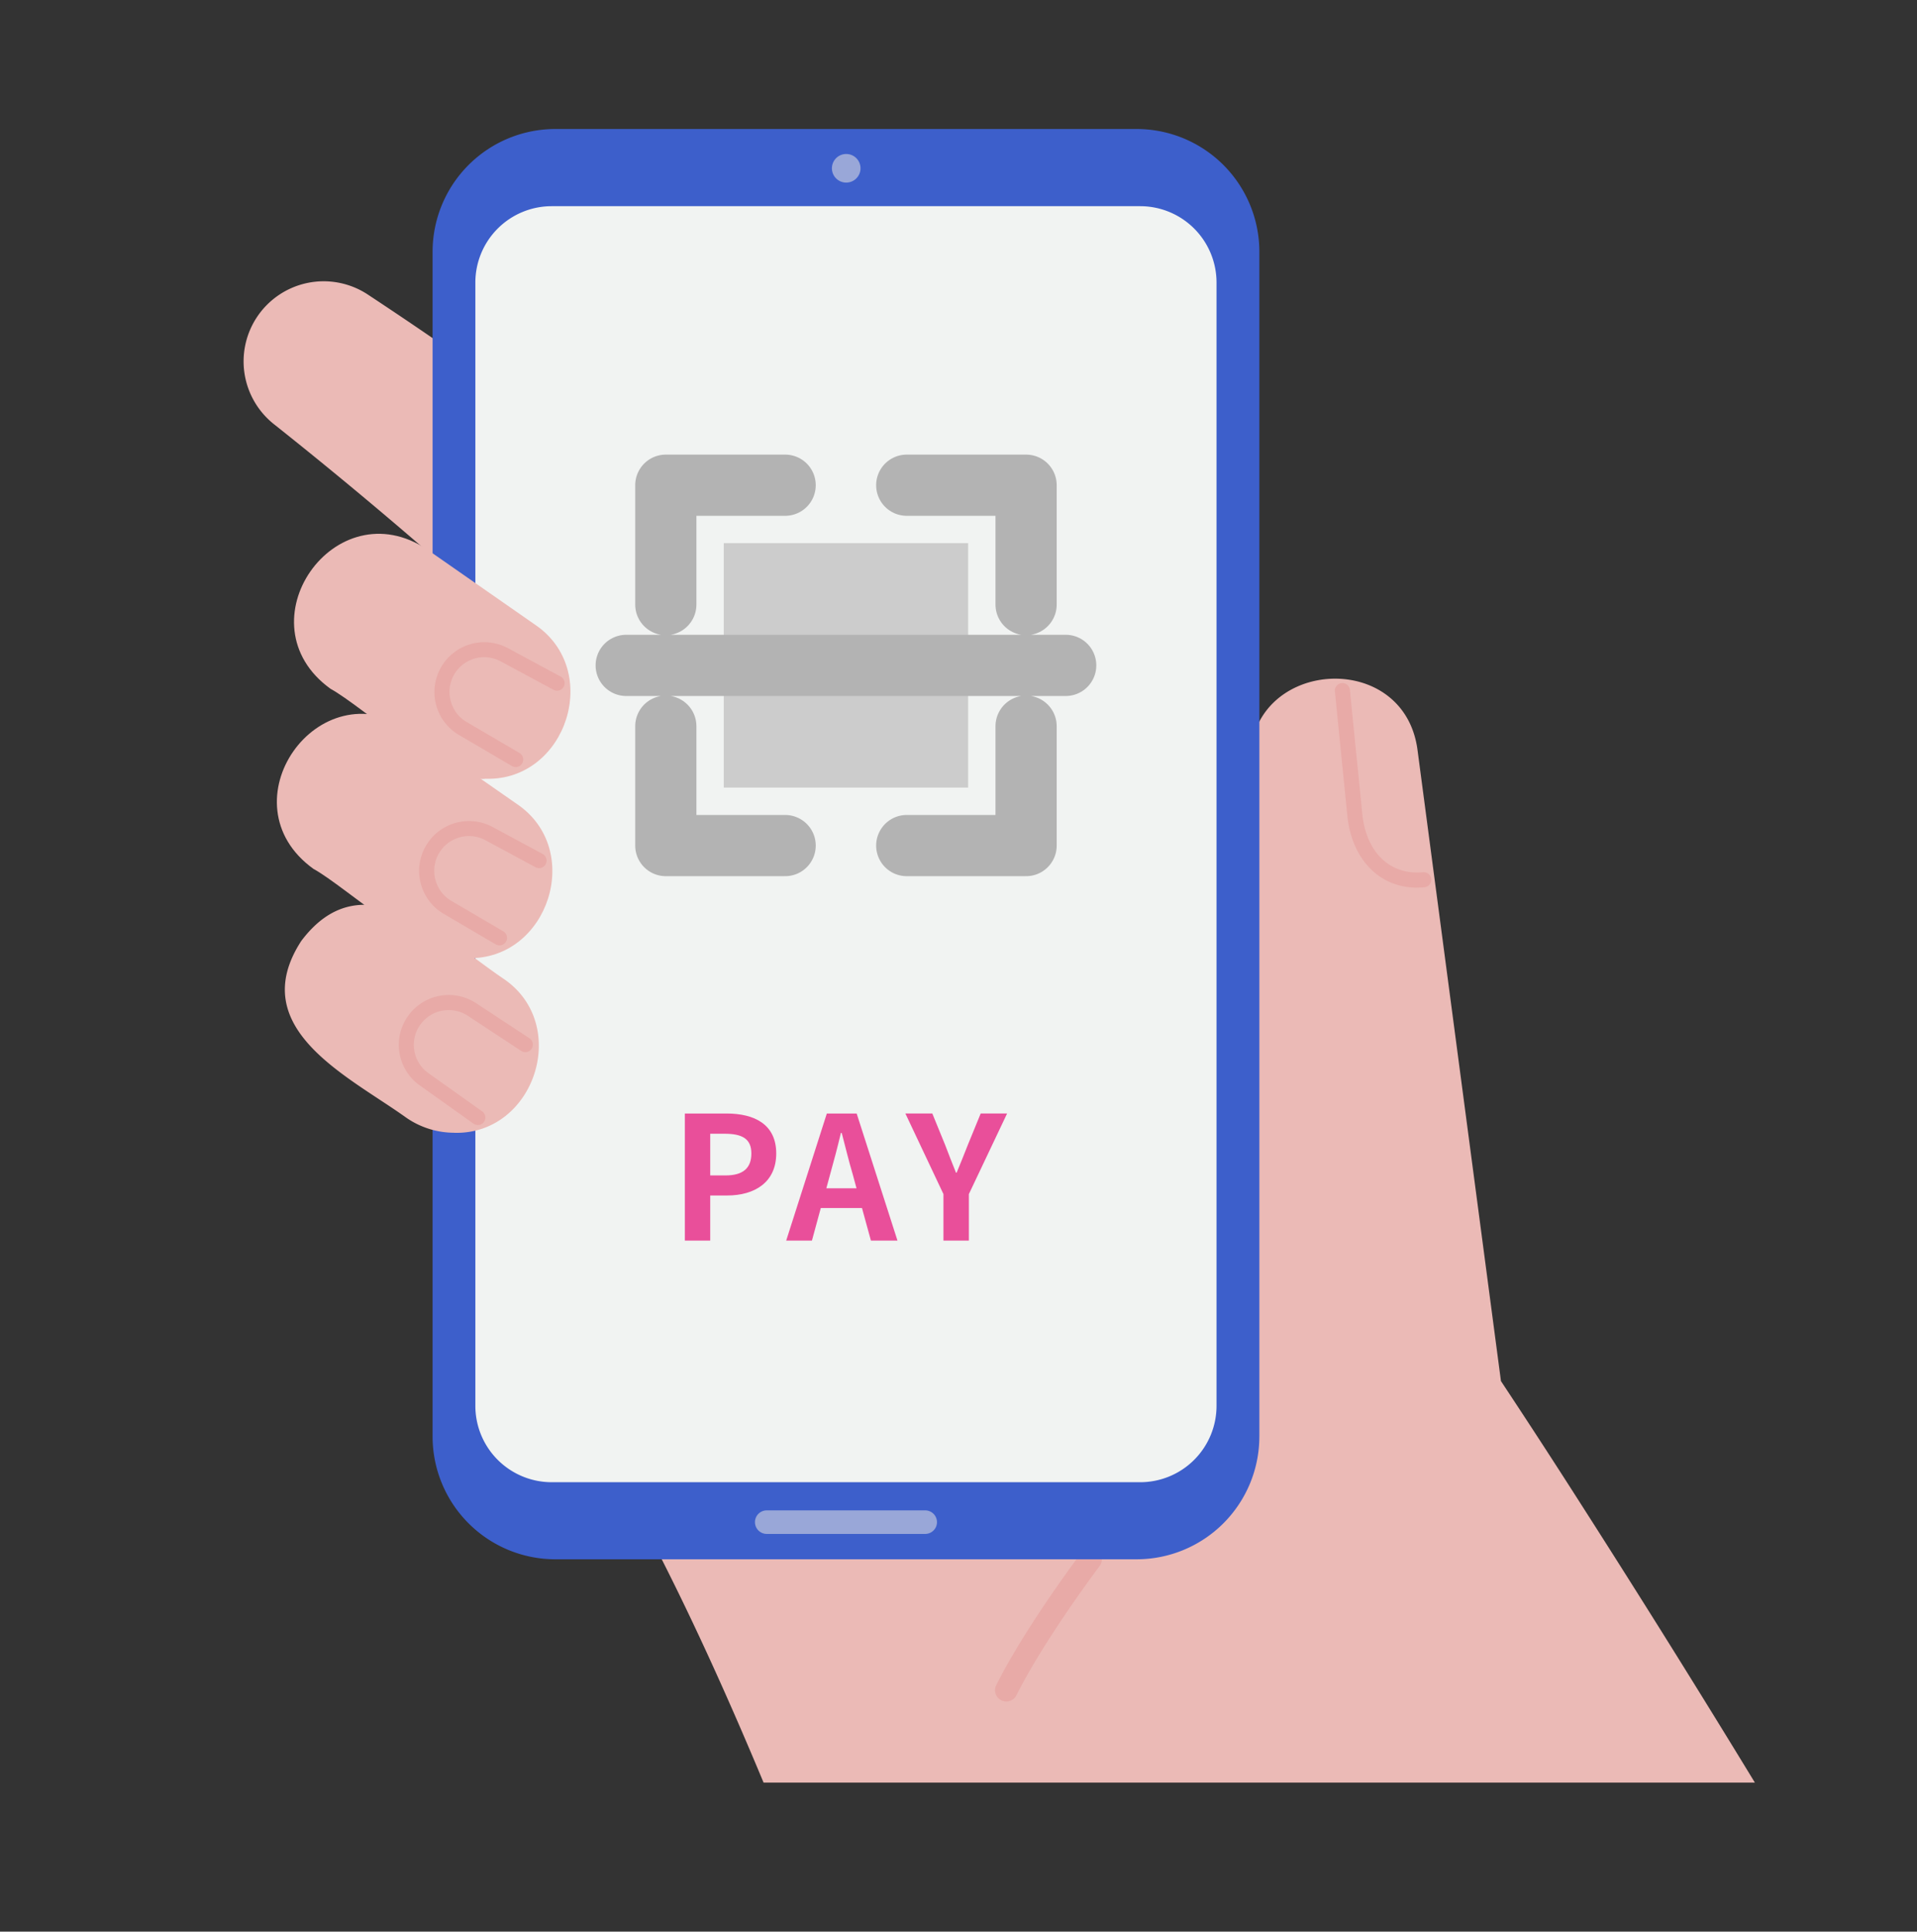 <svg width="135" height="136" viewBox="0 0 135 136" fill="none" xmlns="http://www.w3.org/2000/svg"><rect x="0" y="0" width="135" height="136" fill="#333333" stroke="none"/><path d="M123.583 125.507h-69.81c-2.361-5.666-4.764-10.974-7.17-15.718-.306-.606-.614-1.2-.919-1.786l7.85-1.516c.239-.046.485-.092.736-.143 2.816-.547 6.41-1.242 10.28-1.986 7.1-1.373 15.127-2.92 20.955-4.046 1.007-.193 1.944-.374 2.8-.54-.096-16.964-.258-46.143-.258-46.143-.011-1.092.224-2.037.64-2.828 2.342-4.474 10.345-4.111 11.14 2.018l5.874 44.419a616.21 616.21 0 015.732 8.817 1038.612 1038.612 0 0112.15 19.452z" fill="#EBBAB6"/><path d="M99.8 62.493c.17 0 .339-.008.513-.024a.53.53 0 00.478-.578.529.529 0 00-.578-.478c-2.326.216-4.008-1.4-4.278-4.124l-.872-8.717a.53.53 0 00-.582-.474.53.53 0 00-.475.582l.872 8.717c.313 3.11 2.26 5.1 4.918 5.1l.004-.004zm-28.932 57.305a.797.797 0 00.713-.44c1.975-3.95 5.813-9.041 5.851-9.091a.795.795 0 10-1.269-.961c-.162.213-3.96 5.258-6.005 9.339a.796.796 0 00.71 1.153z" fill="#E8AAA7"/><path d="M79.797 62.983c-12.814-11.34-26.04-22.198-39.787-32.397-4.61-3.382-9.3-6.68-14.11-9.85a5.64 5.64 0 00-7.814 1.604 5.643 5.643 0 001.258 7.567 327.65 327.65 0 0112.678 10.604c11.93 10.564 23.37 21.742 34.398 33.252 7.872 10.68 22.58-1.28 13.38-10.78h-.003z" fill="#EBBAB6"/><path d="M88.688 101.137V17.73a8.648 8.648 0 00-8.648-8.647H39.112a8.648 8.648 0 00-8.648 8.647v83.407a8.648 8.648 0 008.648 8.648H80.04a8.648 8.648 0 008.647-8.648z" fill="#3D5FCB"/><path d="M38.853 104.358h41.441a5.377 5.377 0 005.377-5.377V19.894a5.377 5.377 0 00-5.377-5.377H38.853a5.377 5.377 0 00-5.377 5.377v79.087a5.377 5.377 0 005.377 5.377z" fill="#F1F3F2"/><path d="M68.179 38.243h-17.21v17.21h17.21v-17.21z" fill="#CCC"/><path d="M72.26 42.566v-8.404h-8.405m-8.563 0h-8.404v8.404m16.967 16.968h8.405V51.13m-25.372 0v8.404h8.404M44.099 46.848h30.95" stroke="#B3B3B3" stroke-width="4.31" stroke-linecap="round" stroke-linejoin="round"/><path d="M51.161 78.4H48.23v8.948h1.786V84.17h1.196c1.92 0 3.452-.918 3.452-2.959 0-2.04-1.52-2.812-3.503-2.812zm-.069 4.358h-1.076v-2.935h1.014c1.23 0 1.883.35 1.883 1.388 0 1.038-.59 1.547-1.821 1.547zM60.33 78.4h-2.103l-2.862 8.948h1.813l.625-2.295h2.9l.63 2.295h1.87l-2.874-8.949zm-2.137 5.264l.266-.98c.262-.929.528-1.943.76-2.92h.057c.255.965.498 1.991.776 2.92l.266.98h-2.125zM69.062 78.4l-.894 2.183c-.255.667-.521 1.296-.799 1.982h-.046c-.278-.686-.52-1.315-.775-1.982l-.892-2.184H63.76l2.68 5.674v3.275h1.79v-3.275l2.692-5.674h-1.859z" fill="#E94F9A"/><path d="M59.807 12.833a1.007 1.007 0 10-.462-1.96 1.007 1.007 0 00.462 1.96zm-5.811 95.166h11.159a.828.828 0 100-1.658H53.996a.828.828 0 100 1.658z" fill="#99A7D8"/><path d="M32.003 79.757c5.666.143 8.22-7.668 3.421-10.87-4.15-2.811-9.82-8.49-14.213-2.63-3.977 6.148 3.309 9.504 7.382 12.424a5.942 5.942 0 003.41 1.072v.004z" fill="#EBBAB6"/><path d="M32.955 67.46c5.667.143 8.22-7.667 3.422-10.869l-7.483-5.215c-6.511-4.378-13.192 5.196-6.827 9.794 2.248 1.23 8.13 6.657 10.888 6.29z" fill="#EBBAB6"/><path d="M34.228 54.832c5.667.143 8.22-7.668 3.422-10.87l-7.549-5.26c-6.51-4.378-13.191 5.195-6.827 9.793 2.253 1.23 8.193 6.703 10.954 6.333v.004z" fill="#EBBAB6"/><path d="M33.646 79.213a.53.53 0 00.309-.964l-3.78-2.689a2.414 2.414 0 01-1-1.62 2.418 2.418 0 01.463-1.847 2.456 2.456 0 013.306-.575l3.757 2.473a.533.533 0 00.737-.15.534.534 0 00-.15-.738l-3.758-2.472a3.516 3.516 0 00-4.736.822 3.484 3.484 0 00-.664 2.65c.147.944.656 1.77 1.435 2.321l3.78 2.689c.093.065.2.096.309.096l-.008.004zm1.531-12.651a.532.532 0 00.27-.988l-3.656-2.144a2.42 2.42 0 01-1.138-1.528 2.445 2.445 0 013.537-2.742l3.521 1.898a.529.529 0 10.502-.934l-3.522-1.898a3.516 3.516 0 00-4.644 1.235 3.484 3.484 0 00-.428 2.696c.228.926.81 1.705 1.632 2.187l3.656 2.145c.085.05.178.073.266.073h.004zm1.142-12.555a.532.532 0 00.27-.988l-3.722-2.183a2.42 2.42 0 01-1.138-1.527 2.445 2.445 0 013.537-2.743l3.714 2.002a.529.529 0 10.502-.933l-3.715-2.002a3.512 3.512 0 00-5.072 3.93c.228.926.81 1.705 1.632 2.187l3.722 2.184c.085.05.177.073.266.073h.004z" fill="#E8AAA7"/></svg>